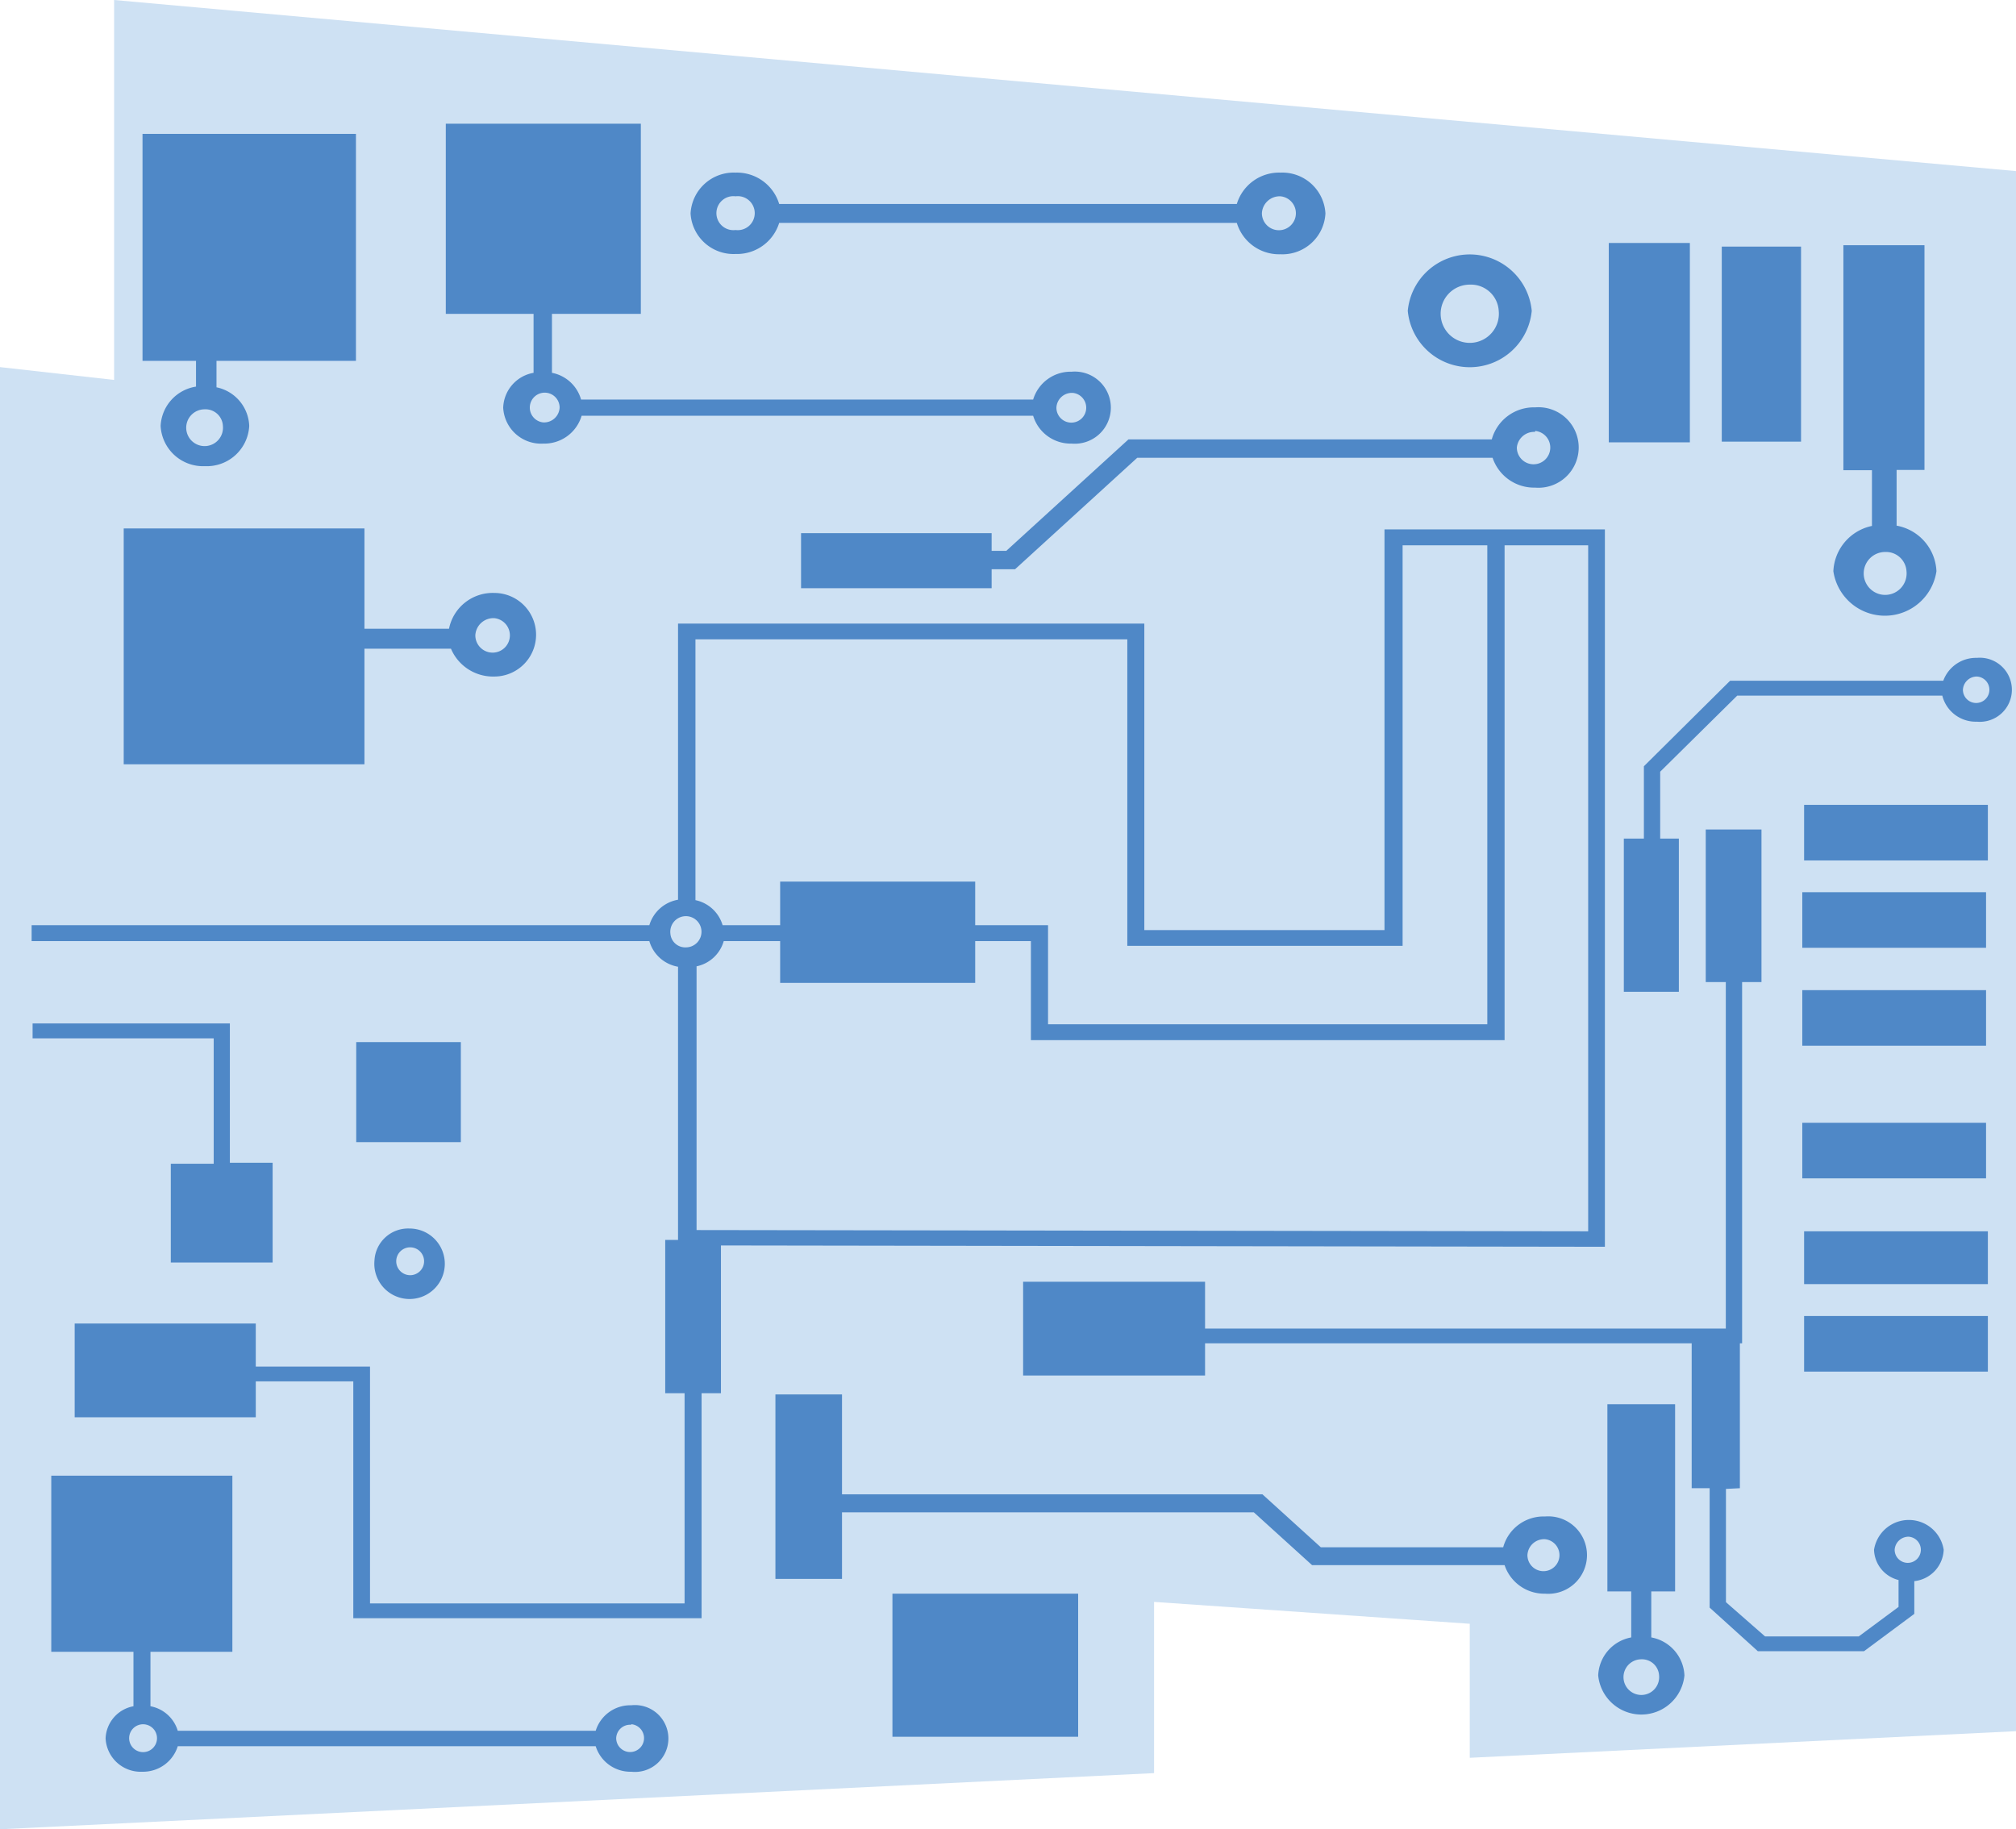 <?xml version="1.0" encoding="UTF-8"?> <svg xmlns="http://www.w3.org/2000/svg" viewBox="0 0 144.71 131.3"><defs><style>.cls-1{fill:#cee1f3;}.cls-2{fill:#4f88c7;}</style></defs><title>Ресурс 3</title><g id="Слой_2" data-name="Слой 2"><g id="Layer_1" data-name="Layer 1"><polygon class="cls-1" points="8.19 0 8.19 27.27 0 26.35 0 131.3 82.84 127.27 82.84 114.98 105.5 116.55 105.5 126.17 144.71 124.26 144.71 12.28 8.19 0"></polygon><path class="cls-2" d="M131.6,41A3.74,3.74,0,0,0,139,41a3.48,3.48,0,0,0-2.86-3.27v-4h2V17.6h-5.82V33.75h2.05v4A3.48,3.48,0,0,0,131.6,41Zm5.25,0a1.54,1.54,0,1,1-1.53-1.38A1.47,1.47,0,0,1,136.85,41Z"></path><rect class="cls-2" x="129.5" y="88.38" width="13.19" height="3.79"></rect><rect class="cls-2" x="129.5" y="94.46" width="13.19" height="3.99"></rect><rect class="cls-2" x="115.48" y="17.44" width="5.82" height="14.31"></rect><path class="cls-2" d="M10.8,122.47v-3.91h5.88V105.92h-13v12.64H9.58v3.91a2.44,2.44,0,0,0-2,2.31,2.52,2.52,0,0,0,2.63,2.39,2.61,2.61,0,0,0,2.55-1.83h30a2.61,2.61,0,0,0,2.55,1.83,2.4,2.4,0,1,0,0-4.77,2.6,2.6,0,0,0-2.55,1.83h-30A2.53,2.53,0,0,0,10.8,122.47Zm-.61,3.29a1,1,0,1,1,1.08-1A1,1,0,0,1,10.19,125.76Zm35.12-2a1,1,0,1,1-1.08,1A1,1,0,0,1,45.31,123.8Z"></path><path class="cls-2" d="M25.55,25.9V9.61H10.23V25.9h3.84v1.85a3,3,0,0,0-2.54,2.82,3.05,3.05,0,0,0,3.18,2.89,3.05,3.05,0,0,0,3.18-2.89,2.94,2.94,0,0,0-2.35-2.77V25.9ZM16,30.57a1.32,1.32,0,1,1-1.31-1.19A1.25,1.25,0,0,1,16,30.57Z"></path><path class="cls-2" d="M26.56,98.09h-8.2V95h-13v6.73H18.36V99.15h7v17h25V100h1.39V89h-4V100h1.39v15.09H26.56Z"></path><path class="cls-2" d="M101.05,22.31a4.47,4.47,0,0,0,8.9,0,4.47,4.47,0,0,0-8.9,0Zm6.53,0a2.09,2.09,0,1,1-2.08-1.88A2,2,0,0,1,107.58,22.31Z"></path><path class="cls-2" d="M26.88,90.47a2.53,2.53,0,1,0,2.52-2.29A2.42,2.42,0,0,0,26.88,90.47Zm3.56,0a1,1,0,1,1-1-.94A1,1,0,0,1,30.44,90.47Z"></path><path class="cls-2" d="M114.72,120.26a3.11,3.11,0,0,0,6.19,0,2.9,2.9,0,0,0-2.38-2.73v-3.3h1.71V100.79h-4.86v13.44h1.71v3.3A2.89,2.89,0,0,0,114.72,120.26Zm4.37,0a1.28,1.28,0,1,1-1.28-1.16A1.23,1.23,0,0,1,119.09,120.26Z"></path><path class="cls-2" d="M110.9,114.39a2.78,2.78,0,1,0,0-5.54,3,3,0,0,0-3,2.21H94.81l-4.19-3.8H60.44v-7.17H55.66v13.24h4.78v-4.78H90l4.18,3.79H108A3,3,0,0,0,110.9,114.39Zm0-3.91a1.15,1.15,0,1,1-1.26,1.14A1.2,1.2,0,0,1,110.9,110.48Z"></path><path class="cls-2" d="M110.19,35a2.89,2.89,0,1,0,0-5.76,3.13,3.13,0,0,0-3.11,2.3H81l-8.77,8H71.18V38.27H57.5v3.95H71.18V40.86h1.68l8.77-8h25.51A3.14,3.14,0,0,0,110.19,35Zm0-4.07a1.2,1.2,0,1,1-1.31,1.19A1.25,1.25,0,0,1,110.19,31Z"></path><path class="cls-2" d="M52.8,18.23A3.17,3.17,0,0,0,55.93,16H88.78a3.17,3.17,0,0,0,3.13,2.25,3.09,3.09,0,0,0,3.23-2.93,3.1,3.1,0,0,0-3.23-2.93,3.17,3.17,0,0,0-3.13,2.25H55.93a3.17,3.17,0,0,0-3.13-2.25,3.1,3.1,0,0,0-3.23,2.93A3.09,3.09,0,0,0,52.8,18.23Zm39.11-4.14a1.22,1.22,0,1,1-1.33,1.21A1.28,1.28,0,0,1,91.91,14.09Zm-39.11,0a1.22,1.22,0,1,1,0,2.42,1.22,1.22,0,1,1,0-2.42Z"></path><rect class="cls-2" x="129.37" y="64.04" width="13.19" height="3.99"></rect><rect class="cls-2" x="129.37" y="80.59" width="13.19" height="3.99"></rect><rect class="cls-2" x="129.37" y="71.07" width="13.19" height="3.99"></rect><rect class="cls-2" x="129.5" y="57.77" width="13.19" height="3.99"></rect><rect class="cls-2" x="123.59" y="17.7" width="5.69" height="14"></rect><path class="cls-2" d="M124.89,106.82V95.87h-3.46v10.95h1.29v8.57l3.46,3.13h7.62l3.61-2.68v-2.35a2.36,2.36,0,0,0,2.11-2.25,2.53,2.53,0,0,0-5,0,2.31,2.31,0,0,0,1.76,2.17v1.93l-2.86,2.12h-6.72L123.89,115v-8.13ZM137,110.3a.94.94,0,1,1-1,.94A1,1,0,0,1,137,110.3Z"></path><rect class="cls-2" x="25.57" y="74.8" width="7.51" height="7.18"></rect><path class="cls-2" d="M16.5,83.46v-10H2.34v1.07h13v9H12.26v7.09h7.31V83.46Z"></path><path class="cls-2" d="M123.88,70.49V95.36H86.5V92H73.44v6.73H86.5V96.42h38.55V70.49h1.39V59.54h-4V70.49Z"></path><rect class="cls-2" x="64.06" y="114.39" width="13.33" height="10.27"></rect><path class="cls-2" d="M39.62,26.76V22.53H46V8.88h-14V22.53H38.3v4.23a2.63,2.63,0,0,0-2.18,2.5A2.72,2.72,0,0,0,39,31.84a2.79,2.79,0,0,0,2.75-2H74.16a2.81,2.81,0,0,0,2.76,2,2.59,2.59,0,1,0,0-5.16,2.81,2.81,0,0,0-2.76,2H41.71A2.7,2.7,0,0,0,39.62,26.76ZM39,30.32a1.07,1.07,0,1,1,1.17-1.06A1.12,1.12,0,0,1,39,30.32Zm38-2.12a1.07,1.07,0,1,1-1.17,1.06A1.11,1.11,0,0,1,76.92,28.2Z"></path><path class="cls-2" d="M8.88,37.93V54.86H26.16v-8.3h6.21a3.28,3.28,0,0,0,3.11,2,3,3,0,1,0,0-6,3.2,3.2,0,0,0-3.25,2.57H26.16V37.93Zm26.6,6.44a1.24,1.24,0,1,1-1.36,1.23A1.3,1.3,0,0,1,35.48,44.37Z"></path><path class="cls-2" d="M99.38,38V66.76H82.14v-22H48.67V64.58a2.61,2.61,0,0,0-2.06,1.83H2.27v1.14H46.61a2.6,2.6,0,0,0,2.06,1.84v20l66.53.1V38ZM49.92,45.89h31v22h19.76V39.14h6.08V73.52H75.23V66.41H70V63.28H56v3.13H51.87a2.58,2.58,0,0,0-1.95-1.8ZM48.12,67a1.12,1.12,0,1,1,1.12,1A1.07,1.07,0,0,1,48.12,67ZM114,88.38l-64-.09V69.36a2.57,2.57,0,0,0,1.95-1.81H56v3H70v-3H74v7.11h34V39.14h6Z"></path><path class="cls-2" d="M124.7,49.93h14.72a2.47,2.47,0,0,0,2.48,1.87,2.3,2.3,0,1,0,0-4.58,2.5,2.5,0,0,0-2.41,1.64h-15.3L118,55v5.19h-1.44v11h3.95v-11h-1.34V55.39Zm17.2-1.37a.95.95,0,1,1-1,.95A1,1,0,0,1,141.9,48.56Z"></path></g></g></svg> 